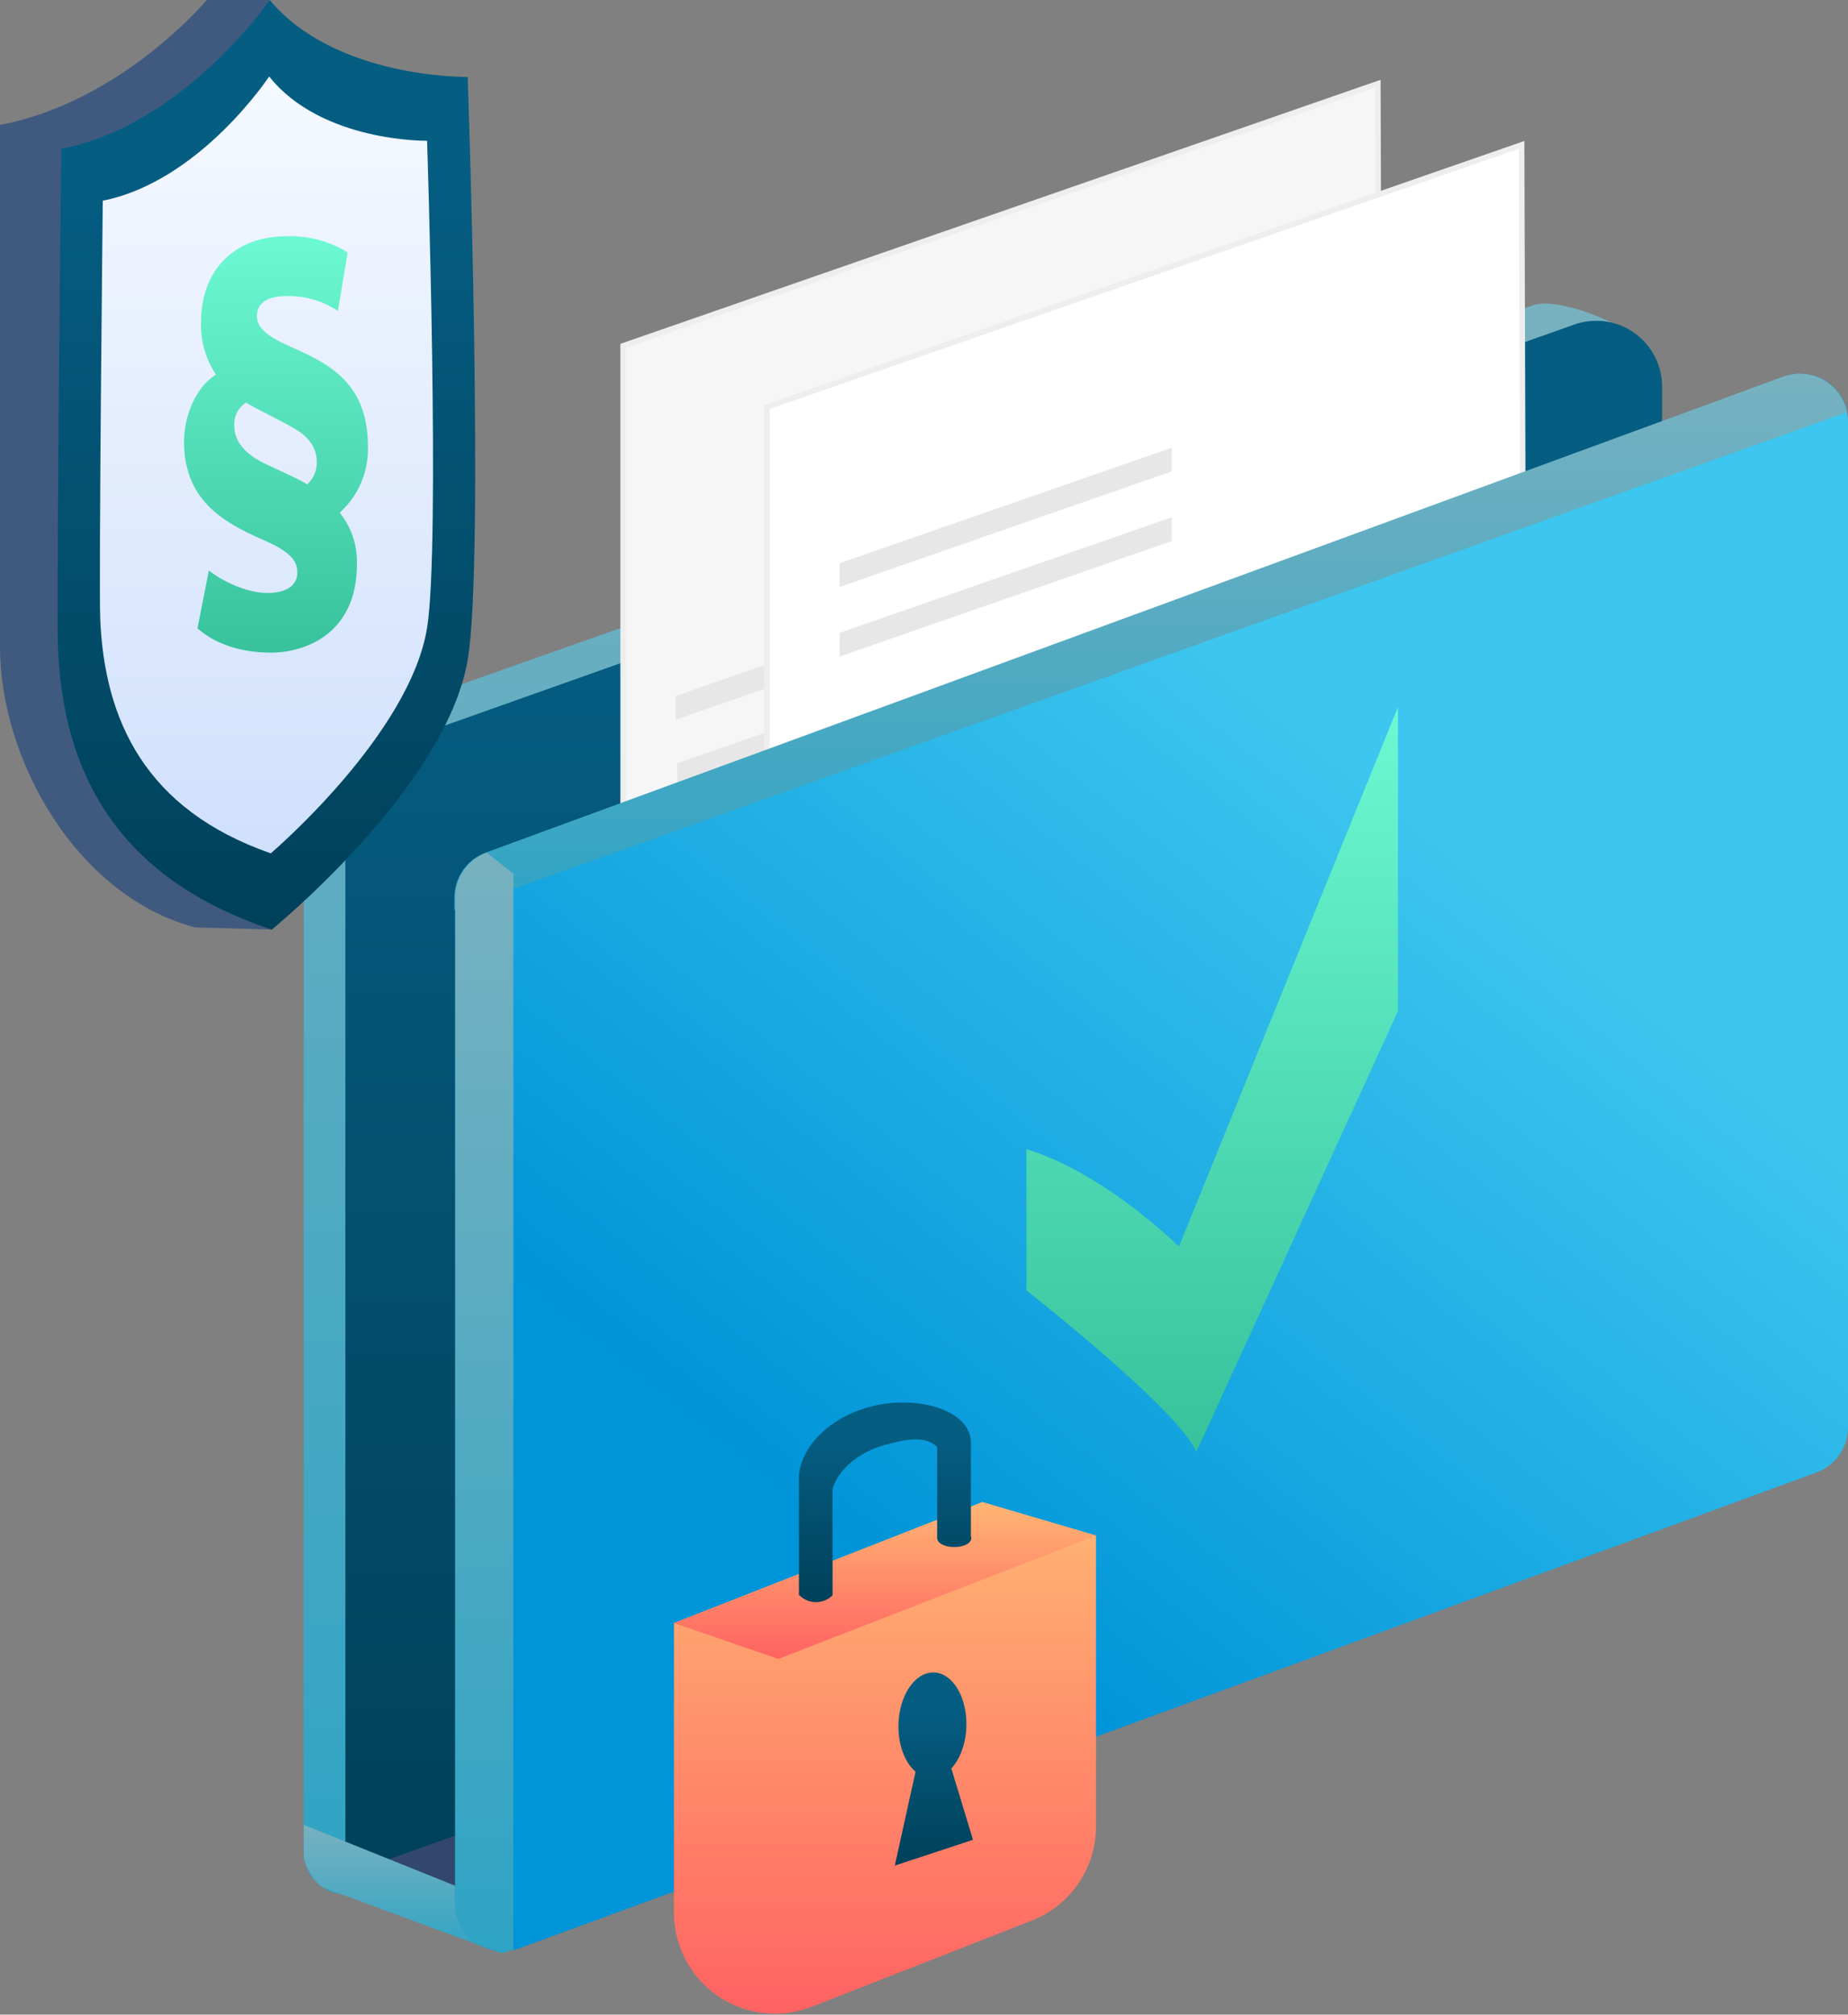 <?xml version="1.0" encoding="UTF-8"?> <svg xmlns="http://www.w3.org/2000/svg" width="334" height="364" viewBox="0 0 334 364" fill="none"><rect x="0" y="0" width="334" height="364" fill="#808080" stroke="none"/><path d="M294.676 260.699L65.188 341.843C64.022 342.256 62.774 342.383 61.55 342.213C60.325 342.043 59.158 341.582 58.149 340.867C57.139 340.153 56.316 339.207 55.749 338.108C55.181 337.009 54.886 335.79 54.888 334.553V139.191C54.886 137.593 55.379 136.034 56.3 134.729C57.221 133.423 58.525 132.435 60.031 131.902L277.127 55.131C282.149 53.349 298.996 60.234 298.996 65.566L299.806 253.409C299.809 255.005 299.318 256.563 298.399 257.869C297.48 259.174 296.18 260.163 294.676 260.699V260.699Z" fill="url(#paint0_linear)"></path><path d="M300.4 258.903L65.863 342.14C65.474 342.278 65.058 342.321 64.648 342.265C64.239 342.209 63.85 342.055 63.512 341.817C63.175 341.579 62.9 341.263 62.71 340.897C62.52 340.53 62.421 340.123 62.421 339.71V145.874C62.422 143.414 63.184 141.016 64.602 139.007C66.021 136.998 68.027 135.478 70.345 134.656L284.512 58.641C286.308 58.004 288.23 57.807 290.118 58.067C292.006 58.327 293.804 59.036 295.361 60.135C296.918 61.234 298.188 62.691 299.065 64.383C299.942 66.075 300.4 67.953 300.4 69.859V258.849V258.903Z" fill="url(#paint1_linear)"></path><path d="M112.625 62.48L249.024 15.119L249.587 185.102H112.625V62.48Z" fill="#F6F6F6" stroke="#EEEEEE"></path><path d="M145.198 117.714L122.114 125.746V130.039L145.198 122.007V117.714Z" fill="#E8E7E8"></path><path d="M145.509 129.863L122.412 137.895V142.175L145.509 134.156V129.863Z" fill="#E8E7E8"></path><path d="M138.625 73.522L275.01 26.175L275.573 196.144H138.625V73.522Z" fill="white" stroke="#EEEEEE"></path><path d="M211.75 80.901L151.746 101.758V106.051L211.75 85.181V80.901Z" fill="#E8E7E8"></path><path d="M211.75 93.469L151.746 114.339V118.618L211.75 97.762V93.469Z" fill="#E8E7E8"></path><path d="M64.554 337.969L113.057 320.622L142.35 329.289L98.167 345.056L64.554 337.969Z" fill="#31476C"></path><path d="M58.425 341.033L90.081 352.723C90.407 352.83 90.754 352.855 91.092 352.793C91.43 352.732 91.747 352.588 92.015 352.374C92.283 352.159 92.493 351.882 92.627 351.566C92.76 351.25 92.813 350.905 92.781 350.564V344.934L54.901 329.707V335.309C54.888 336.929 57.061 340.466 58.425 341.033Z" fill="url(#paint2_linear)"></path><path d="M328.33 266.031L93.901 351.994C92.595 352.471 91.194 352.626 89.815 352.447C88.436 352.268 87.121 351.76 85.98 350.966C84.839 350.172 83.906 349.114 83.259 347.884C82.612 346.653 82.271 345.285 82.265 343.895V162.167C82.272 160.398 82.821 158.674 83.837 157.227C84.853 155.779 86.287 154.676 87.948 154.068L322.363 68.064C323.669 67.587 325.071 67.432 326.45 67.611C327.828 67.79 329.143 68.298 330.284 69.092C331.425 69.886 332.359 70.943 333.005 72.174C333.652 73.405 333.993 74.773 334 76.163V257.864C334.007 259.642 333.467 261.38 332.453 262.841C331.438 264.302 329.999 265.416 328.33 266.031Z" fill="url(#paint3_linear)"></path><path d="M333.69 74.516C333.446 73.291 332.94 72.133 332.207 71.122C331.473 70.111 330.53 69.271 329.441 68.659C328.352 68.047 327.144 67.678 325.899 67.578C324.654 67.478 323.402 67.648 322.229 68.077L87.8 154.041C86.139 154.649 84.704 155.752 83.689 157.2C82.673 158.648 82.124 160.372 82.117 162.14V164.422L333.69 74.516Z" fill="url(#paint4_linear)"></path><path d="M186.493 346.986L146.738 362.564C143.968 363.651 140.975 364.044 138.019 363.71C135.063 363.376 132.234 362.325 129.776 360.649C127.319 358.973 125.308 356.721 123.919 354.091C122.529 351.46 121.804 348.53 121.804 345.555V293.246L177.543 271.39L198.089 277.438V329.977C198.09 333.649 196.984 337.237 194.916 340.271C192.847 343.305 189.912 345.645 186.493 346.986Z" fill="url(#paint5_linear)"></path><path d="M161.722 337.064L175.855 332.407L171.59 318.368L165.623 319.434L161.722 337.064Z" fill="url(#paint6_linear)"></path><path d="M174.663 311.872C174.799 306.602 172.161 302.26 168.77 302.172C165.378 302.085 162.519 306.285 162.383 311.554C162.247 316.824 164.885 321.166 168.277 321.254C171.668 321.341 174.527 317.141 174.663 311.872Z" fill="url(#paint7_linear)"></path><path d="M92.781 157.847L87.948 154.041C86.287 154.649 84.853 155.752 83.837 157.2C82.821 158.647 82.272 160.371 82.265 162.14V343.841C82.265 345.136 82.556 346.414 83.115 347.582C83.674 348.75 84.488 349.778 85.497 350.589C86.506 351.401 87.684 351.977 88.944 352.274C90.205 352.571 91.516 352.581 92.781 352.305V157.847V157.847Z" fill="url(#paint8_linear)"></path><path d="M177.557 271.404L121.818 293.246L140.676 299.725L198.089 277.438L177.557 271.404Z" fill="url(#paint9_linear)"></path><path d="M175.478 277.519V261.428C175.478 261.279 175.478 261.117 175.478 260.969C175.775 254.691 165.556 251.87 157.051 254.219C149.356 256.325 144.105 262.103 144.389 267.718V288.21H144.47C144.863 288.609 145.331 288.926 145.848 289.143C146.365 289.359 146.92 289.471 147.48 289.471C148.04 289.471 148.595 289.359 149.112 289.143C149.629 288.926 150.097 288.609 150.49 288.21H150.477V268.96C151.543 265.531 155.107 262.373 159.926 261.063C164.287 259.862 167.337 259.484 169.376 261.428V277.897C169.376 278.788 170.726 279.517 172.467 279.517C174.209 279.517 175.559 278.788 175.559 277.897C175.559 277.766 175.531 277.637 175.478 277.519Z" fill="url(#paint10_linear)"></path><path d="M252.68 127.69L213.073 225.236C213.073 225.236 199.857 212.034 185.521 207.619V233.16C185.521 233.16 213.114 254.759 216.218 262.332L252.667 182.686V127.69H252.68Z" fill="url(#paint11_linear)"></path><path d="M0 22.571C0 22.571 0 106.496 0 116.891C0 137.274 13.85 161.897 35.274 167.567L49.124 167.945C49.124 167.945 70.291 135.884 73.423 117.12C76.514 99.247 73.531 14.768 73.531 14.768C73.531 14.768 58.236 20.424 48.719 0H37.366C37.366 0 22.085 18.359 0 22.571Z" fill="#405A7F"></path><path d="M11.069 26.877C11.069 26.877 10.138 109.223 10.489 117.323C11.461 139.138 20.721 158.496 49.11 167.959C49.11 167.959 80.591 142.391 84.532 119.199C87.57 101.353 84.532 13.904 84.532 13.904C84.532 13.904 60.652 14.269 48.759 0.014C48.773 0 33.154 22.666 11.069 26.877Z" fill="url(#paint12_linear)"></path><path d="M18.575 36.259C18.575 36.259 17.833 105.106 18.116 111.855C18.886 130.079 26.216 146.265 48.935 154.176C48.935 154.176 74.044 132.82 77.189 113.435C79.605 98.586 77.189 25.433 77.189 25.433C77.189 25.433 58.142 25.73 48.651 13.823C48.651 13.796 36.192 32.749 18.575 36.259Z" fill="url(#paint13_linear)"></path><path d="M61.071 56.184C58.37 54.376 55.181 53.434 51.931 53.484C48.017 53.484 46.437 54.942 46.437 57.102C46.437 59.262 48.287 60.814 52.998 62.866C60.679 66.187 66.497 70.088 66.497 80.726C66.56 82.962 66.136 85.184 65.255 87.24C64.374 89.296 63.056 91.135 61.395 92.632C63.509 95.251 64.615 98.541 64.513 101.906C64.513 114.596 55.063 117.916 48.948 117.916C44.979 117.916 39.674 117.039 35.692 113.529L37.744 103.081C39.863 104.741 44.237 107.13 48.341 107.13C51.526 107.13 53.74 105.956 53.74 103.418C53.74 100.88 51.756 99.368 47.18 97.371C40.093 94.252 33.262 90.148 33.262 79.821C33.262 75.326 35.246 70.061 39.026 67.672C37.204 64.927 36.262 61.692 36.326 58.398C36.326 48.057 43.076 42.685 51.77 42.685C55.668 42.54 59.522 43.56 62.839 45.614L61.071 56.184ZM47.571 83.615C50.555 85.073 54.064 86.544 55.522 87.516C56.084 87.004 56.529 86.378 56.828 85.679C57.126 84.981 57.27 84.226 57.25 83.466C57.25 81.117 56.062 79.079 53.2 77.418C50.339 75.758 46.37 73.909 44.453 72.734C43.779 73.168 43.23 73.769 42.859 74.479C42.487 75.189 42.306 75.983 42.334 76.784C42.32 79.713 44.169 81.86 47.544 83.615H47.571Z" fill="url(#paint14_linear)"></path><defs><linearGradient id="paint0_linear" x1="177.347" y1="54.844" x2="177.347" y2="342.286" gradientUnits="userSpaceOnUse"><stop stop-color="#78B1C0"></stop><stop offset="1" stop-color="#2FA4C4"></stop></linearGradient><linearGradient id="paint1_linear" x1="180.607" y1="110.127" x2="180.607" y2="345.622" gradientUnits="userSpaceOnUse"><stop stop-color="#055D82"></stop><stop offset="1" stop-color="#004059"></stop></linearGradient><linearGradient id="paint2_linear" x1="73.846" y1="329.707" x2="73.846" y2="352.826" gradientUnits="userSpaceOnUse"><stop stop-color="#78B1C0"></stop><stop offset="1" stop-color="#2FA4C4"></stop></linearGradient><linearGradient id="paint3_linear" x1="250.768" y1="68.505" x2="109.8" y2="245.358" gradientUnits="userSpaceOnUse"><stop offset="0.25" stop-color="#3DC6EF"></stop><stop offset="1" stop-color="#0094D8"></stop></linearGradient><linearGradient id="paint4_linear" x1="207.903" y1="67.55" x2="207.903" y2="164.422" gradientUnits="userSpaceOnUse"><stop stop-color="#78B1C0"></stop><stop offset="1" stop-color="#2FA4C4"></stop></linearGradient><linearGradient id="paint5_linear" x1="159.947" y1="271.39" x2="159.947" y2="363.825" gradientUnits="userSpaceOnUse"><stop stop-color="#FFB673"></stop><stop offset="1" stop-color="#FF6262"></stop></linearGradient><linearGradient id="paint6_linear" x1="168.741" y1="308.573" x2="168.741" y2="337.473" gradientUnits="userSpaceOnUse"><stop stop-color="#055D82"></stop><stop offset="1" stop-color="#004059"></stop></linearGradient><linearGradient id="paint7_linear" x1="168.741" y1="308.573" x2="168.741" y2="337.473" gradientUnits="userSpaceOnUse"><stop stop-color="#055D82"></stop><stop offset="1" stop-color="#004059"></stop></linearGradient><linearGradient id="paint8_linear" x1="87.523" y1="154.041" x2="87.523" y2="352.505" gradientUnits="userSpaceOnUse"><stop stop-color="#78B1C0"></stop><stop offset="1" stop-color="#2FA4C4"></stop></linearGradient><linearGradient id="paint9_linear" x1="159.953" y1="271.404" x2="159.953" y2="299.725" gradientUnits="userSpaceOnUse"><stop stop-color="#FFB673"></stop><stop offset="1" stop-color="#FF6262"></stop></linearGradient><linearGradient id="paint10_linear" x1="159.863" y1="260.016" x2="159.863" y2="289.893" gradientUnits="userSpaceOnUse"><stop stop-color="#055D82"></stop><stop offset="1" stop-color="#004059"></stop></linearGradient><linearGradient id="paint11_linear" x1="219.929" y1="126.945" x2="219.929" y2="262.867" gradientUnits="userSpaceOnUse"><stop stop-color="#6DF9D1"></stop><stop offset="1" stop-color="#37C29B"></stop></linearGradient><linearGradient id="paint12_linear" x1="47.891" y1="30.829" x2="47.891" y2="169.927" gradientUnits="userSpaceOnUse"><stop stop-color="#055D82"></stop><stop offset="1" stop-color="#004059"></stop></linearGradient><linearGradient id="paint13_linear" x1="48.157" y1="13.823" x2="48.157" y2="154.176" gradientUnits="userSpaceOnUse"><stop stop-color="#F5F9FF"></stop><stop offset="1" stop-color="#D0E0FC"></stop></linearGradient><linearGradient id="paint14_linear" x1="50.293" y1="42.255" x2="50.293" y2="118.215" gradientUnits="userSpaceOnUse"><stop stop-color="#6DF9D1"></stop><stop offset="1" stop-color="#37C29B"></stop></linearGradient></defs></svg> 